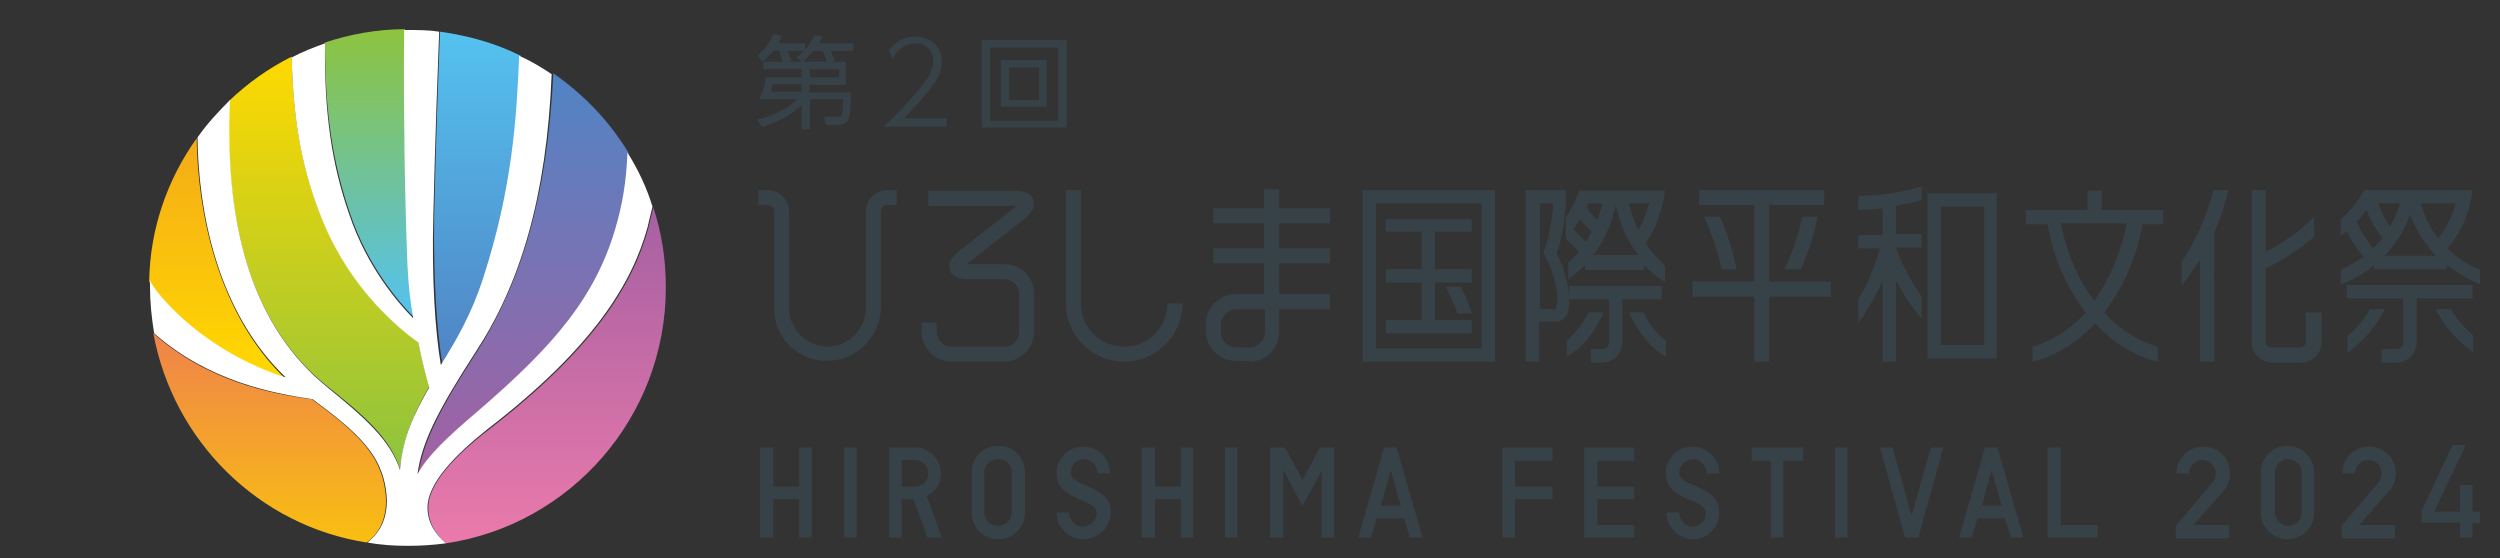 <?xml version="1.0" encoding="utf-8"?>
<!-- Generator: Adobe Illustrator 28.2.0, SVG Export Plug-In . SVG Version: 6.00 Build 0)  -->
<svg version="1.1" xmlns="http://www.w3.org/2000/svg" xmlns:xlink="http://www.w3.org/1999/xlink" x="0px" y="0px"
	 viewBox="0 0 300 67" style="enable-background:new 0 0 300 67;" xml:space="preserve">
<rect x="0" y="0" width="300" height="67" fill="#333333" stroke="none"/>
<style type="text/css">
	.st0{fill:url(#SVGID_1_);}
	.st1{fill:url(#SVGID_00000072247101465044124330000016100162358208340133_);}
	.st2{fill:url(#SVGID_00000014624225413996947280000011713608495375664266_);}
	.st3{fill:url(#SVGID_00000059276701736616230100000013224712666511372726_);}
	.st4{fill:url(#SVGID_00000016036175126537550560000015502483512340192911_);}
	.st5{fill:url(#SVGID_00000065054122943881563190000011736278423154075785_);}
	.st6{fill:url(#SVGID_00000008143978790405538520000015323449114439239049_);}
	.st7{fill:#FFFFFF;}
	.st8{fill:#374248;}
</style>
<g id="レイヤー_1">
</g>
<g id="レイヤー_2">
	<g>
		<linearGradient id="SVGID_1_" gradientUnits="userSpaceOnUse" x1="57.302" y1="43.797" x2="57.302" y2="3.763">
			<stop  offset="0" style="stop-color:#5084C4"/>
			<stop  offset="1" style="stop-color:#54C2F0"/>
		</linearGradient>
		<path class="st0" d="M53.1,43.8c1.8-2.9,3.7-6.1,5.1-10.5c3.5-10.8,4-19.3,4.3-26.6c-3-1.5-6.2-2.4-9.7-2.9
			c-0.1,2.4-0.5,13.2-0.7,22C52,33.4,52.4,39.6,53.1,43.8z"/>
		
			<linearGradient id="SVGID_00000115473006609019373420000012107960496789868727_" gradientUnits="userSpaceOnUse" x1="62.803" y1="56.878" x2="62.803" y2="8.891">
			<stop  offset="0" style="stop-color:#A560A2"/>
			<stop  offset="1" style="stop-color:#5084C4"/>
		</linearGradient>
		<path style="fill:url(#SVGID_00000115473006609019373420000012107960496789868727_);" d="M50.2,56.9c1.1-2.2,3.3-4.2,7.4-7.7
			c8.8-7.5,14.2-13.6,16.6-22.7c0.8-3.2,1.1-6.1,1.2-8.2c-2.3-3.8-5.4-7-9-9.5c-0.7,14.8-3.9,25.1-9.1,33.3
			C52.8,49,50.8,53,50.2,56.9z"/>
		
			<linearGradient id="SVGID_00000103260284543022518270000015650877278121295546_" gradientUnits="userSpaceOnUse" x1="26.072" y1="45.363" x2="26.072" y2="16.558">
			<stop  offset="0" style="stop-color:#FFD900"/>
			<stop  offset="1" style="stop-color:#F5AB18"/>
		</linearGradient>
		<path style="fill:url(#SVGID_00000103260284543022518270000015650877278121295546_);" d="M34.2,45.4C26,37.5,23.7,25.2,23.6,16.6
			c-3.5,4.9-5.6,10.8-5.7,17.2c0.5,0.8,1.1,1.6,1.7,2.3C24.2,41.1,29.8,44,34.2,45.4z"/>
		
			<linearGradient id="SVGID_00000044860231902785551520000008194028022915792550_" gradientUnits="userSpaceOnUse" x1="44.365" y1="38.069" x2="44.365" y2="3.519">
			<stop  offset="0" style="stop-color:#54C2F0"/>
			<stop  offset="1" style="stop-color:#8DC33E"/>
		</linearGradient>
		<path style="fill:url(#SVGID_00000044860231902785551520000008194028022915792550_);" d="M42,25.6c2.1,6.3,5.9,10.7,7.7,12.5
			c-0.3-2-0.6-4.2-0.7-6.3c-0.3-7.3-0.6-17.7-0.4-28.3c-3.3,0-6.6,0.6-9.6,1.6C39,13.4,39.9,19.5,42,25.6z"/>
		
			<linearGradient id="SVGID_00000016793163748994789120000000889427302528660151_" gradientUnits="userSpaceOnUse" x1="65.596" y1="65.162" x2="65.596" y2="24.87">
			<stop  offset="0" style="stop-color:#EB7AAB"/>
			<stop  offset="1" style="stop-color:#A560A2"/>
		</linearGradient>
		<path style="fill:url(#SVGID_00000016793163748994789120000000889427302528660151_);" d="M79.9,34.5c0-3.4-0.5-6.6-1.5-9.6
			c-0.2,0.8-0.4,1.6-0.6,2.5c-1.9,6.8-6.5,14.4-19.2,24.2c-3.9,3-7.3,6.5-7.2,9.4c0,1.9,1.1,3.3,2.1,4.2
			C68.4,63,79.9,50.1,79.9,34.5z"/>
		
			<linearGradient id="SVGID_00000008141538236727685600000010918472622286602939_" gradientUnits="userSpaceOnUse" x1="32.382" y1="65.106" x2="32.382" y2="40.134">
			<stop  offset="0" style="stop-color:#F9BF11"/>
			<stop  offset="1" style="stop-color:#EF834A"/>
		</linearGradient>
		<path style="fill:url(#SVGID_00000008141538236727685600000010918472622286602939_);" d="M46.2,58.7c-0.6-4.1-3.2-6.7-8.8-10.8
			c-4.7-0.6-12.5-2.1-19-7.9C20.8,53,31.1,63.1,44,65.1C45,64.4,46.8,62.5,46.2,58.7z"/>
		
			<linearGradient id="SVGID_00000083068407162175518940000007435640138454017448_" gradientUnits="userSpaceOnUse" x1="39.501" y1="56.283" x2="39.501" y2="6.79">
			<stop  offset="0" style="stop-color:#8DC33E"/>
			<stop  offset="1" style="stop-color:#FFD900"/>
		</linearGradient>
		<path style="fill:url(#SVGID_00000083068407162175518940000007435640138454017448_);" d="M39.2,46.3c4.4,3.5,7.6,6.2,8.8,10
			c0.4-4,1.8-6.9,3.5-9.9c-0.4-1.4-0.9-3.3-1.3-5.4c-2.4-1.6-8-6.3-11.4-14.4c-2.6-6.3-3.6-12.1-3.8-19.8c-2.8,1.4-5.3,3.2-7.5,5.3
			C26.9,27.8,30.6,39.4,39.2,46.3z"/>
		<path class="st7" d="M51.3,60.9c0-2.9,3.3-6.3,7.2-9.4c12.7-9.8,17.3-17.4,19.2-24.2c0.2-0.9,0.4-1.7,0.6-2.5
			c-0.7-2.3-1.7-4.4-3-6.5c-0.1,2.1-0.3,4.9-1.2,8.2c-2.4,9.1-7.8,15.1-16.6,22.7c-4,3.4-6.2,5.5-7.4,7.7c0.5-3.9,2.6-7.9,7-14.7
			c5.3-8.1,8.5-18.5,9.1-33.3c-1.2-0.8-2.5-1.6-3.9-2.2c-0.3,7.3-0.8,15.8-4.3,26.6c-1.4,4.4-3.3,7.6-5.1,10.5
			c-0.7-4.2-1.1-10.4-0.9-18c0.2-8.8,0.6-19.6,0.7-22c-1.3-0.2-2.6-0.2-3.9-0.2c-0.1,0-0.2,0-0.3,0c-0.1,10.5,0.1,20.9,0.4,28.3
			c0.1,2.1,0.3,4.2,0.7,6.3c-1.8-1.8-5.6-6.2-7.7-12.5c-2.1-6-3-12.2-2.9-20.5c-1.4,0.5-2.7,1-4,1.7c0.2,7.7,1.2,13.5,3.8,19.8
			c3.4,8.1,9,12.7,11.4,14.4c0.4,2.1,0.9,4,1.3,5.4c-1.7,3-3.2,5.9-3.5,9.9c-1.2-3.7-4.4-6.4-8.8-10C30.6,39.4,26.9,27.8,27.6,12
			c-1.4,1.4-2.8,2.9-3.9,4.5c0.1,8.7,2.3,20.9,10.6,28.8c-4.4-1.4-10.1-4.3-14.6-9.3c-0.6-0.7-1.2-1.4-1.7-2.3c0,0.2,0,0.5,0,0.7
			c0,1.9,0.2,3.8,0.5,5.6c6.6,5.8,14.3,7.2,19,7.9c5.6,4.1,8.2,6.7,8.8,10.8c0.6,3.8-1.2,5.6-2.2,6.4c1.6,0.3,3.2,0.4,4.9,0.4
			c1.5,0,3-0.1,4.5-0.3C52.4,64.2,51.3,62.9,51.3,60.9z"/>
		<path class="st8" d="M98.6,4.6l0.1-0.2l-1-0.2l0,0.1C97.4,4.9,97,5.5,96.6,6V5.2h-3.2c0.2-0.3,0.3-0.5,0.3-0.7l0.1-0.2l-0.9-0.2
			l-0.1,0l0,0.1c-0.4,0.8-0.9,1.6-1.8,2.4l-0.1,0.1l0.6,0.7l0.1-0.1C92,7,92.3,6.7,92.8,6.1h0.7c0.2,0.5,0.3,0.8,0.4,1.3l0,0h-2.3
			v0.9h4.6v1h-4.3l0,0.1c-0.1,0.5-0.3,1.6-0.7,2.3l-0.1,0.2h4.6c-1,1-2.5,1.8-4.6,2.4l-0.2,0l0.5,0.9l0.1,0c2.4-0.7,3.9-1.8,4.7-2.6
			v2.9h1v-3.6h4c-0.1,2.1-0.2,2.1-0.6,2.1c0,0-0.1,0-0.1,0l-1.6,0l0.2,1h1.3c1.5,0,1.7-0.6,1.7-3.8l0-0.1h-5v-0.9h4.4V7.4h-1.9
			l0.6-0.1l-0.1-0.2c-0.1-0.2-0.2-0.5-0.4-1h2.7V5.2h-4.2C98.4,5,98.5,4.8,98.6,4.6z M96.2,10.1v0.9h-3.7c0-0.1,0.1-0.3,0.1-0.5
			c0-0.2,0.1-0.3,0.1-0.4H96.2z M97.2,9.3v-1h3.5v1H97.2z M95.7,6.8l-0.1,0.1l0.6,0.5h-1.8L95,7.3l-0.2-0.4
			c-0.1-0.3-0.2-0.5-0.3-0.8h2C96.3,6.3,96,6.6,95.7,6.8z M96.4,7.4L96.4,7.4c0.3-0.3,0.7-0.7,1.2-1.3h1.1C99,6.6,99.1,7,99.2,7.4
			l0,0H96.4z"/>
		<path class="st8" d="M111.5,10.8c1.1-1.3,1.5-2.3,1.5-3.4c0-2.1-1.6-3-3.2-3c-0.7,0-2.1,0.2-3.1,1.6l0,0l0.4,1.1l0.1-0.2
			c0.6-1.1,1.6-1.7,2.7-1.7c1.2,0,2.1,0.9,2.1,2.1c0,1.1-0.6,2.1-1.7,3.4c-1.4,1.7-3.2,3.5-4,4.3l-0.2,0.2h7.5v-1h-5.1
			C110.3,12.3,111.2,11.2,111.5,10.8z"/>
		<path class="st8" d="M120.1,12.8h5.5V7.2h-5.5V12.8z M124.7,8.1v3.9h-3.6V8.1H124.7z"/>
		<path class="st8" d="M117.8,4.8v10.5H128V4.8H117.8z M118.8,14.5V5.7h8.2v8.8H118.8z"/>
		<path class="st8" d="M206.4,26h-1.9c0.9,2,1.6,4.1,2.1,6.3h1.8C207.9,30.1,207.3,28,206.4,26"/>
		<path class="st8" d="M216.1,32.3c0.9-2,1.6-4.1,2-6.3h-1.8c-0.5,2.2-1.2,4.4-2.2,6.3H216.1z"/>
		<polygon class="st8" points="219.7,33.8 212.3,33.8 212.3,24.6 218.9,24.6 218.9,22.8 203.9,22.8 203.9,24.6 210.5,24.6 
			210.5,33.8 203.1,33.8 203.1,35.6 210.5,35.6 210.5,43.4 212.3,43.4 212.3,35.6 219.7,35.6 		"/>
		<path class="st8" d="M174.9,37.6h1.7c-0.3-1.1-0.8-2.2-1.3-3.2h-1.8C174,35.4,174.5,36.5,174.9,37.6"/>
		<path class="st8" d="M163.5,43.4h15.9V22.8h-15.9V43.4z M177.8,41.8h-12.7V24.4h12.7V41.8z"/>
		<polygon class="st8" points="176.6,38.4 172.2,38.4 172.2,33.9 176.6,33.9 176.6,32.3 172.2,32.3 172.2,27.8 176.6,27.8 
			176.6,26.3 166.3,26.3 166.3,27.8 170.6,27.8 170.6,32.3 166.3,32.3 166.3,33.9 170.6,33.9 170.6,38.4 166.3,38.4 166.3,40 
			176.6,40 		"/>
		<path class="st8" d="M231.3,43h8.3V23.2h-8.3V43z M238.1,41.4h-5.2V24.8h5.2V41.4z"/>
		<path class="st8" d="M223,25.2c1,0,1.9-0.1,2.9-0.2v3.2H223v1.6h2.6c-0.6,2.2-1.5,4.3-2.6,6.1v2.9c1.1-1.6,2.1-3.3,2.9-5.1v9.7
			h1.6v-9.8c0.9,1.7,1.9,3.3,3.1,4.6v-2.6c-1.2-1.7-2.3-3.7-3.1-5.9h3.1v-1.6h-3.1v-3.4c1.1-0.2,2.1-0.4,3.1-0.7v-1.6
			c-2.4,0.7-5,1.1-7.6,1.1V25.2z"/>
		<path class="st8" d="M259.6,26.9v-1.7h-7.4v-2.3h-1.7v2.3h-7.4v1.7h2.6c0.7,4.1,2.4,7.8,4.6,10.6c-1.8,2-4,3.4-6.4,4.1v1.8
			c2.8-0.7,5.4-2.3,7.5-4.6c2.1,2.3,4.7,3.9,7.5,4.6v-1.8c-2.4-0.7-4.6-2.1-6.4-4.1c2.2-2.9,3.9-6.5,4.6-10.6H259.6z M251.3,36.1
			c-1.9-2.5-3.3-5.7-4-9.3h7.9C254.5,30.4,253.1,33.6,251.3,36.1"/>
		<path class="st8" d="M276.7,37.4V41c0,0.4-0.3,0.7-0.7,0.7h-3.4c-0.4,0-0.7-0.3-0.7-0.7v-8.8c2.2-1.1,4.1-2.3,5.8-3.8V26
			c-1.6,1.6-3.5,3.1-5.8,4.2v-7.4h-1.7V41c0,1.4,1.1,2.5,2.5,2.5h3.4c1.4,0,2.5-1.1,2.5-2.5v-3.5H276.7z"/>
		<path class="st8" d="M265.6,22.8c-0.8,3.2-2.1,6.1-3.8,8.6v2.8c0.8-0.9,1.5-2,2.2-3v12.2h1.7V27.9c0.7-1.6,1.3-3.3,1.7-5.1H265.6z
			"/>
		<path class="st8" d="M190.6,37.5c-0.7,1.4-1.6,2.5-2.6,3.4v1.9c1.9-1.1,3.4-2.9,4.4-5.3H190.6z"/>
		<path class="st8" d="M197.2,37.5h-1.7c1,2.3,2.5,4.2,4.4,5.3v-1.9C198.8,40,197.9,38.9,197.2,37.5"/>
		<path class="st8" d="M199.4,35.9v-1.6h-11.1v1.6h4.8v5.2c0,0.4-0.4,0.8-0.8,0.8h-1.4v1.6h1.4c1.3,0,2.4-1.1,2.4-2.4v-5.2H199.4z"
			/>
		<path class="st8" d="M197.5,29.2c1.2-1.8,2-4,2.3-6.3h-10.3c-0.4,1.2-1,2.3-1.6,3.2v2.5c0,0,0,0,0,0c0.5,0.6,1.1,1.1,1.6,1.6
			c-0.4,0.5-0.8,0.9-1.3,1.3v2c0.7-0.5,1.4-1.1,2-1.7v0.6h7.1v-0.6c0.7,0.8,1.6,1.5,2.5,2v-1.9C198.9,31,198.1,30.2,197.5,29.2
			 M197.9,24.4c-0.3,1.1-0.7,2.2-1.3,3.2c-0.5-1-0.9-2.1-1.1-3.2H197.9z M190.6,24.4h1.7c-0.2,0.7-0.4,1.4-0.6,2
			c-0.5-0.4-0.9-0.9-1.3-1.5C190.5,24.8,190.5,24.6,190.6,24.4 M188.8,27.5c0.3-0.4,0.6-0.8,0.8-1.2c0.4,0.6,0.9,1,1.4,1.5
			c-0.2,0.4-0.4,0.8-0.7,1.2C189.8,28.5,189.3,28,188.8,27.5 M191.2,30.6c1.3-1.7,2.2-3.7,2.7-6c0.5,2.3,1.4,4.4,2.7,6H191.2z"/>
		<path class="st8" d="M186.8,30.4c0.7-1.9,1-4.4,1.1-6h0v-1.6h-4.8v20.6h1.6v-4.8l1.9,0c0,0,0,0,0.1,0c0.5,0,0.8-0.2,1-0.4
			c0.5-0.5,0.6-1.3,0.6-1.9C188.3,33.5,187.3,31.4,186.8,30.4 M186.7,37.1h-1.9V24.4h1.6c-0.1,1.6-0.5,4.1-1.1,5.7l-0.1,0.3l0.2,0.3
			c0.4,0.8,1.5,2.8,1.5,5.6C186.7,36.8,186.7,37,186.7,37.1"/>
		<path class="st8" d="M281.7,35.8h6.7v5.3c0,0.4-0.4,0.8-0.8,0.8h-1.8v1.6h1.8c1.3,0,2.4-1.1,2.4-2.4v-5.3h6.7v-1.6h-15.1V35.8z"/>
		<path class="st8" d="M284.4,37.1c-0.7,1.2-1.6,2.3-2.7,3.2v2c1.9-1.3,3.4-3.1,4.5-5.2H284.4z"/>
		<path class="st8" d="M294.1,37.1h-1.8c1,2.1,2.6,3.8,4.5,5.2v-2C295.7,39.3,294.8,38.3,294.1,37.1"/>
		<path class="st8" d="M293.7,29.8c1.7-2,2.7-4.4,3-7h-13c-0.7,1.3-1.6,2.5-2.8,3.5v2c0.2-0.2,0.5-0.4,0.7-0.6
			c0.5,1.1,1.2,2.1,2,3.1c-0.8,0.6-1.7,1.1-2.7,1.6v1.7c1.5-0.5,2.8-1.3,4-2.3v0.5h8.7v-0.5c1.2,0.9,2.5,1.7,4,2.3v-1.7
			C296.1,31.8,294.8,30.9,293.7,29.8 M294.7,24.4c-0.4,1.5-1.1,2.9-2.1,4.2c-1-1.2-1.7-2.7-2.1-4.2H294.7z M286.8,27.2
			c-0.6-0.9-1.1-1.8-1.4-2.8h2.6C287.7,25.4,287.3,26.4,286.8,27.2 M282.8,26.6c0.4-0.4,0.8-0.9,1.2-1.4c0.4,1.2,1.1,2.3,1.9,3.4
			c-0.3,0.4-0.7,0.8-1.1,1.2C284,28.8,283.3,27.8,282.8,26.6 M286.1,30.7c1.4-1.4,2.5-3.1,3.1-5c0.7,1.9,1.8,3.6,3.1,5H286.1z"/>
		<g>
			<path class="st8" d="M149.9,43.4c2,0,3.6-1.6,3.6-3.6v-2.7h6.1v-1.8h-6.1v-3.7h6.1v-1.8h-6.1v-3h6.1v-1.8h-6.1v-2.3h-1.8v2.3
				h-6.1v1.8h6.1v3h-6.1v1.8h6.1v3.7h-1.9h-1.5c-2,0-3.6,1.6-3.6,3.6v0.8c0,2,1.6,3.6,3.6,3.6H149.9z M148.4,41.7
				c-1,0-1.9-0.8-1.9-1.9V39c0-1,0.8-1.9,1.9-1.9h1.5h1.9v2.7c0,1-0.8,1.9-1.9,1.9H148.4z"/>
			<path class="st8" d="M134.9,43.4c-3.8,0-7-3.1-7-7V22.8h1.8v13.6c0,2.9,2.3,5.2,5.2,5.2c2.9,0,5.2-2.3,5.2-5.2h1.8
				C141.9,40.3,138.7,43.4,134.9,43.4z"/>
			<path class="st8" d="M99.2,43.3c-3.5,0-6.3-2.8-6.3-6.3V25.4c0-0.5-0.4-0.8-0.8-0.8H91v-1.8h1.1c1.4,0,2.6,1.2,2.6,2.6V37
				c0,2.5,2.1,4.6,4.6,4.6c2.5,0,4.6-2.1,4.6-4.6V25.4c0-1.4,1.2-2.6,2.6-2.6h1.1v1.8h-1.1c-0.5,0-0.8,0.4-0.8,0.8V37
				C105.6,40.5,102.7,43.3,99.2,43.3z"/>
			<path class="st8" d="M120.5,43.4h-6.3c-2,0-3.6-1.6-3.6-3.6v-1.1h1.8v1.1c0,1,0.8,1.8,1.8,1.8h6.3c1,0,1.8-0.8,1.8-1.8v-4.5
				c0-1-0.8-1.8-1.8-1.8h-4.4c-1.4,0-2-0.6-2.1-1.1c-0.2-0.5-0.1-1.3,1-2.2l6.9-5.4c0,0,0.1-0.1,0.1-0.1c0,0-0.1,0-0.1,0h-10.5v-1.8
				h10.5c1.4,0,2,0.6,2.1,1.1c0.2,0.5,0.1,1.3-1,2.2l-6.9,5.4c0,0-0.1,0.1-0.1,0.1c0,0,0.1,0,0.1,0h4.4c2,0,3.6,1.6,3.6,3.6v4.5
				C124.1,41.7,122.5,43.4,120.5,43.4z"/>
		</g>
		<polygon class="st8" points="230.2,64.5 228.6,64.5 225.6,53.7 227.1,53.7 229.4,61.9 231.7,53.7 233.2,53.7 		"/>
		<polygon class="st8" points="196.1,64.5 190.1,64.5 190.1,53.7 196.1,53.7 196.1,55.3 191.7,55.3 191.7,58.4 196.1,58.4 
			196.1,59.9 191.7,59.9 191.7,63 196.1,63 		"/>
		<path class="st8" d="M242.8,64.5h-1.5l-0.7-2.3h-3.3l-0.7,2.3h-1.5l3.1-10.8h1.5L242.8,64.5z M237.8,60.7h2.4l-1.2-4.3L237.8,60.7
			z"/>
		<polygon class="st8" points="181.8,64.5 180.3,64.5 180.3,53.7 186.3,53.7 186.3,55.3 181.8,55.3 181.8,58.4 186.3,58.4 
			186.3,59.9 181.8,59.9 		"/>
		<rect x="220.2" y="53.7" class="st8" width="1.5" height="10.8"/>
		<polygon class="st8" points="214,64.5 212.5,64.5 212.5,55.3 210.2,55.3 210.2,53.7 216.4,53.7 216.4,55.3 214,55.3 		"/>
		<polygon class="st8" points="251.7,64.5 245.7,64.5 245.7,53.7 247.3,53.7 247.3,63 251.7,63 		"/>
		<path class="st8" d="M203.2,64.7c-1.7,0-3.1-1.3-3.2-3l0-0.2h1.5l0,0.2c0.1,0.8,0.8,1.5,1.6,1.5c0.9,0,1.6-0.7,1.6-1.6
			c0-0.8-0.9-1.2-1.9-1.6c-1.3-0.6-2.9-1.2-2.9-3.2c0-1.8,1.4-3.2,3.2-3.2c1.7,0,3.1,1.3,3.2,3l0,0.2h-1.5l0-0.2
			c-0.1-0.8-0.8-1.5-1.6-1.5c-0.9,0-1.7,0.7-1.7,1.6c0,0.8,0.9,1.2,1.9,1.6c1.3,0.6,2.9,1.2,2.9,3.2
			C206.3,63.3,204.9,64.7,203.2,64.7"/>
		<path class="st8" d="M170.7,64.5h-1.5l-0.7-2.3h-3.3l-0.7,2.3H163l3.1-10.8h1.5L170.7,64.5z M165.7,60.7h2.4l-1.2-4.3L165.7,60.7z
			"/>
		<polygon class="st8" points="97.4,64.5 95.9,64.5 95.9,59.9 92.8,59.9 92.8,64.5 91.2,64.5 91.2,53.7 92.8,53.7 92.8,58.4 
			95.9,58.4 95.9,53.7 97.4,53.7 		"/>
		<polygon class="st8" points="143.2,64.5 141.7,64.5 141.7,59.9 138.6,59.9 138.6,64.5 137,64.5 137,53.7 138.6,53.7 138.6,58.4 
			141.7,58.4 141.7,53.7 143.2,53.7 		"/>
		<rect x="101.3" y="53.7" class="st8" width="1.5" height="10.8"/>
		<rect x="147" y="53.7" class="st8" width="1.5" height="10.8"/>
		<path class="st8" d="M113,64.5h-1.7l-1.7-4.6h-1.4v4.6h-1.5V53.7h3.1c1.7,0,3.1,1.4,3.1,3.1c0,1.2-0.6,2.2-1.7,2.7l0,0L113,64.5z
			 M108.2,58.4h1.6c0.9,0,1.6-0.7,1.6-1.6c0-0.9-0.7-1.6-1.6-1.6h-1.6V58.4z"/>
		<path class="st8" d="M130,64.7c-1.7,0-3.1-1.3-3.2-3l0-0.2h1.5l0,0.2c0.1,0.8,0.8,1.5,1.6,1.5c0.9,0,1.7-0.7,1.7-1.6
			c0-0.8-0.9-1.2-1.9-1.6c-1.3-0.6-2.9-1.2-2.9-3.2c0-1.8,1.4-3.2,3.2-3.2c1.7,0,3.1,1.3,3.2,3l0,0.2h-1.5l0-0.2
			c-0.1-0.8-0.8-1.5-1.6-1.5c-0.9,0-1.6,0.7-1.6,1.6c0,0.8,0.9,1.2,1.9,1.6c1.3,0.6,2.9,1.2,2.9,3.2C133.2,63.3,131.8,64.7,130,64.7
			"/>
		<path class="st8" d="M119.8,64.7c-1.8,0-3.2-1.4-3.2-3.2v-4.8c0-1.8,1.4-3.2,3.2-3.2c1.8,0,3.2,1.4,3.2,3.2v4.8
			C123,63.3,121.6,64.7,119.8,64.7 M119.8,55.1c-0.9,0-1.7,0.7-1.7,1.6v4.8c0,0.9,0.7,1.6,1.7,1.6c0.9,0,1.6-0.7,1.6-1.6v-4.8
			C121.5,55.8,120.7,55.1,119.8,55.1"/>
		<polygon class="st8" points="160.1,64.5 158.6,64.5 158.6,56.5 156.3,60.7 154,56.4 154,64.5 152.4,64.5 152.4,53.7 154.2,53.7 
			156.3,57.6 158.4,53.7 160.1,53.7 		"/>
		<path class="st8" d="M274.5,53.5c-1.8,0-3.2,1.4-3.2,3.2v4.8c0,1.8,1.4,3.2,3.2,3.2c1.8,0,3.2-1.4,3.2-3.2v-4.8
			C277.7,55,276.3,53.5,274.5,53.5z M276.2,61.5c0,0.9-0.7,1.6-1.6,1.6c-0.9,0-1.6-0.7-1.6-1.6v-4.8c0-0.9,0.7-1.6,1.6-1.6
			c0.9,0,1.6,0.7,1.6,1.6V61.5z"/>
		<path class="st8" d="M266.9,58.8c0.5-0.6,0.7-1.3,0.7-2c0-1.8-1.4-3.2-3.2-3.2c-1.8,0-3.2,1.4-3.2,3.2h1.5c0-0.9,0.7-1.6,1.6-1.6
			c0.9,0,1.6,0.7,1.6,1.6c0,0.4-0.1,0.8-0.4,1.1l-4.4,5.2v1.5h6.4V63h-4.3L266.9,58.8z"/>
		<path class="st8" d="M286.8,58.8c0.5-0.6,0.7-1.3,0.7-2c0-1.8-1.4-3.2-3.2-3.2c-1.8,0-3.2,1.4-3.2,3.2h1.5c0-0.9,0.7-1.6,1.6-1.6
			c0.9,0,1.6,0.7,1.6,1.6c0,0.4-0.1,0.8-0.4,1.1l-4.4,5.2v1.5h6.4V63h-4.3L286.8,58.8z"/>
		<g>
			<path class="st8" d="M295.2,64.5h1.5v-1.7h0.9v-1.4h-0.9v-3.2h-1.5v3.2h-3.1l3.8-8h-1.6l-3.7,7.9v1.4h4.6V64.5z"/>
		</g>
	</g>
</g>
</svg>
